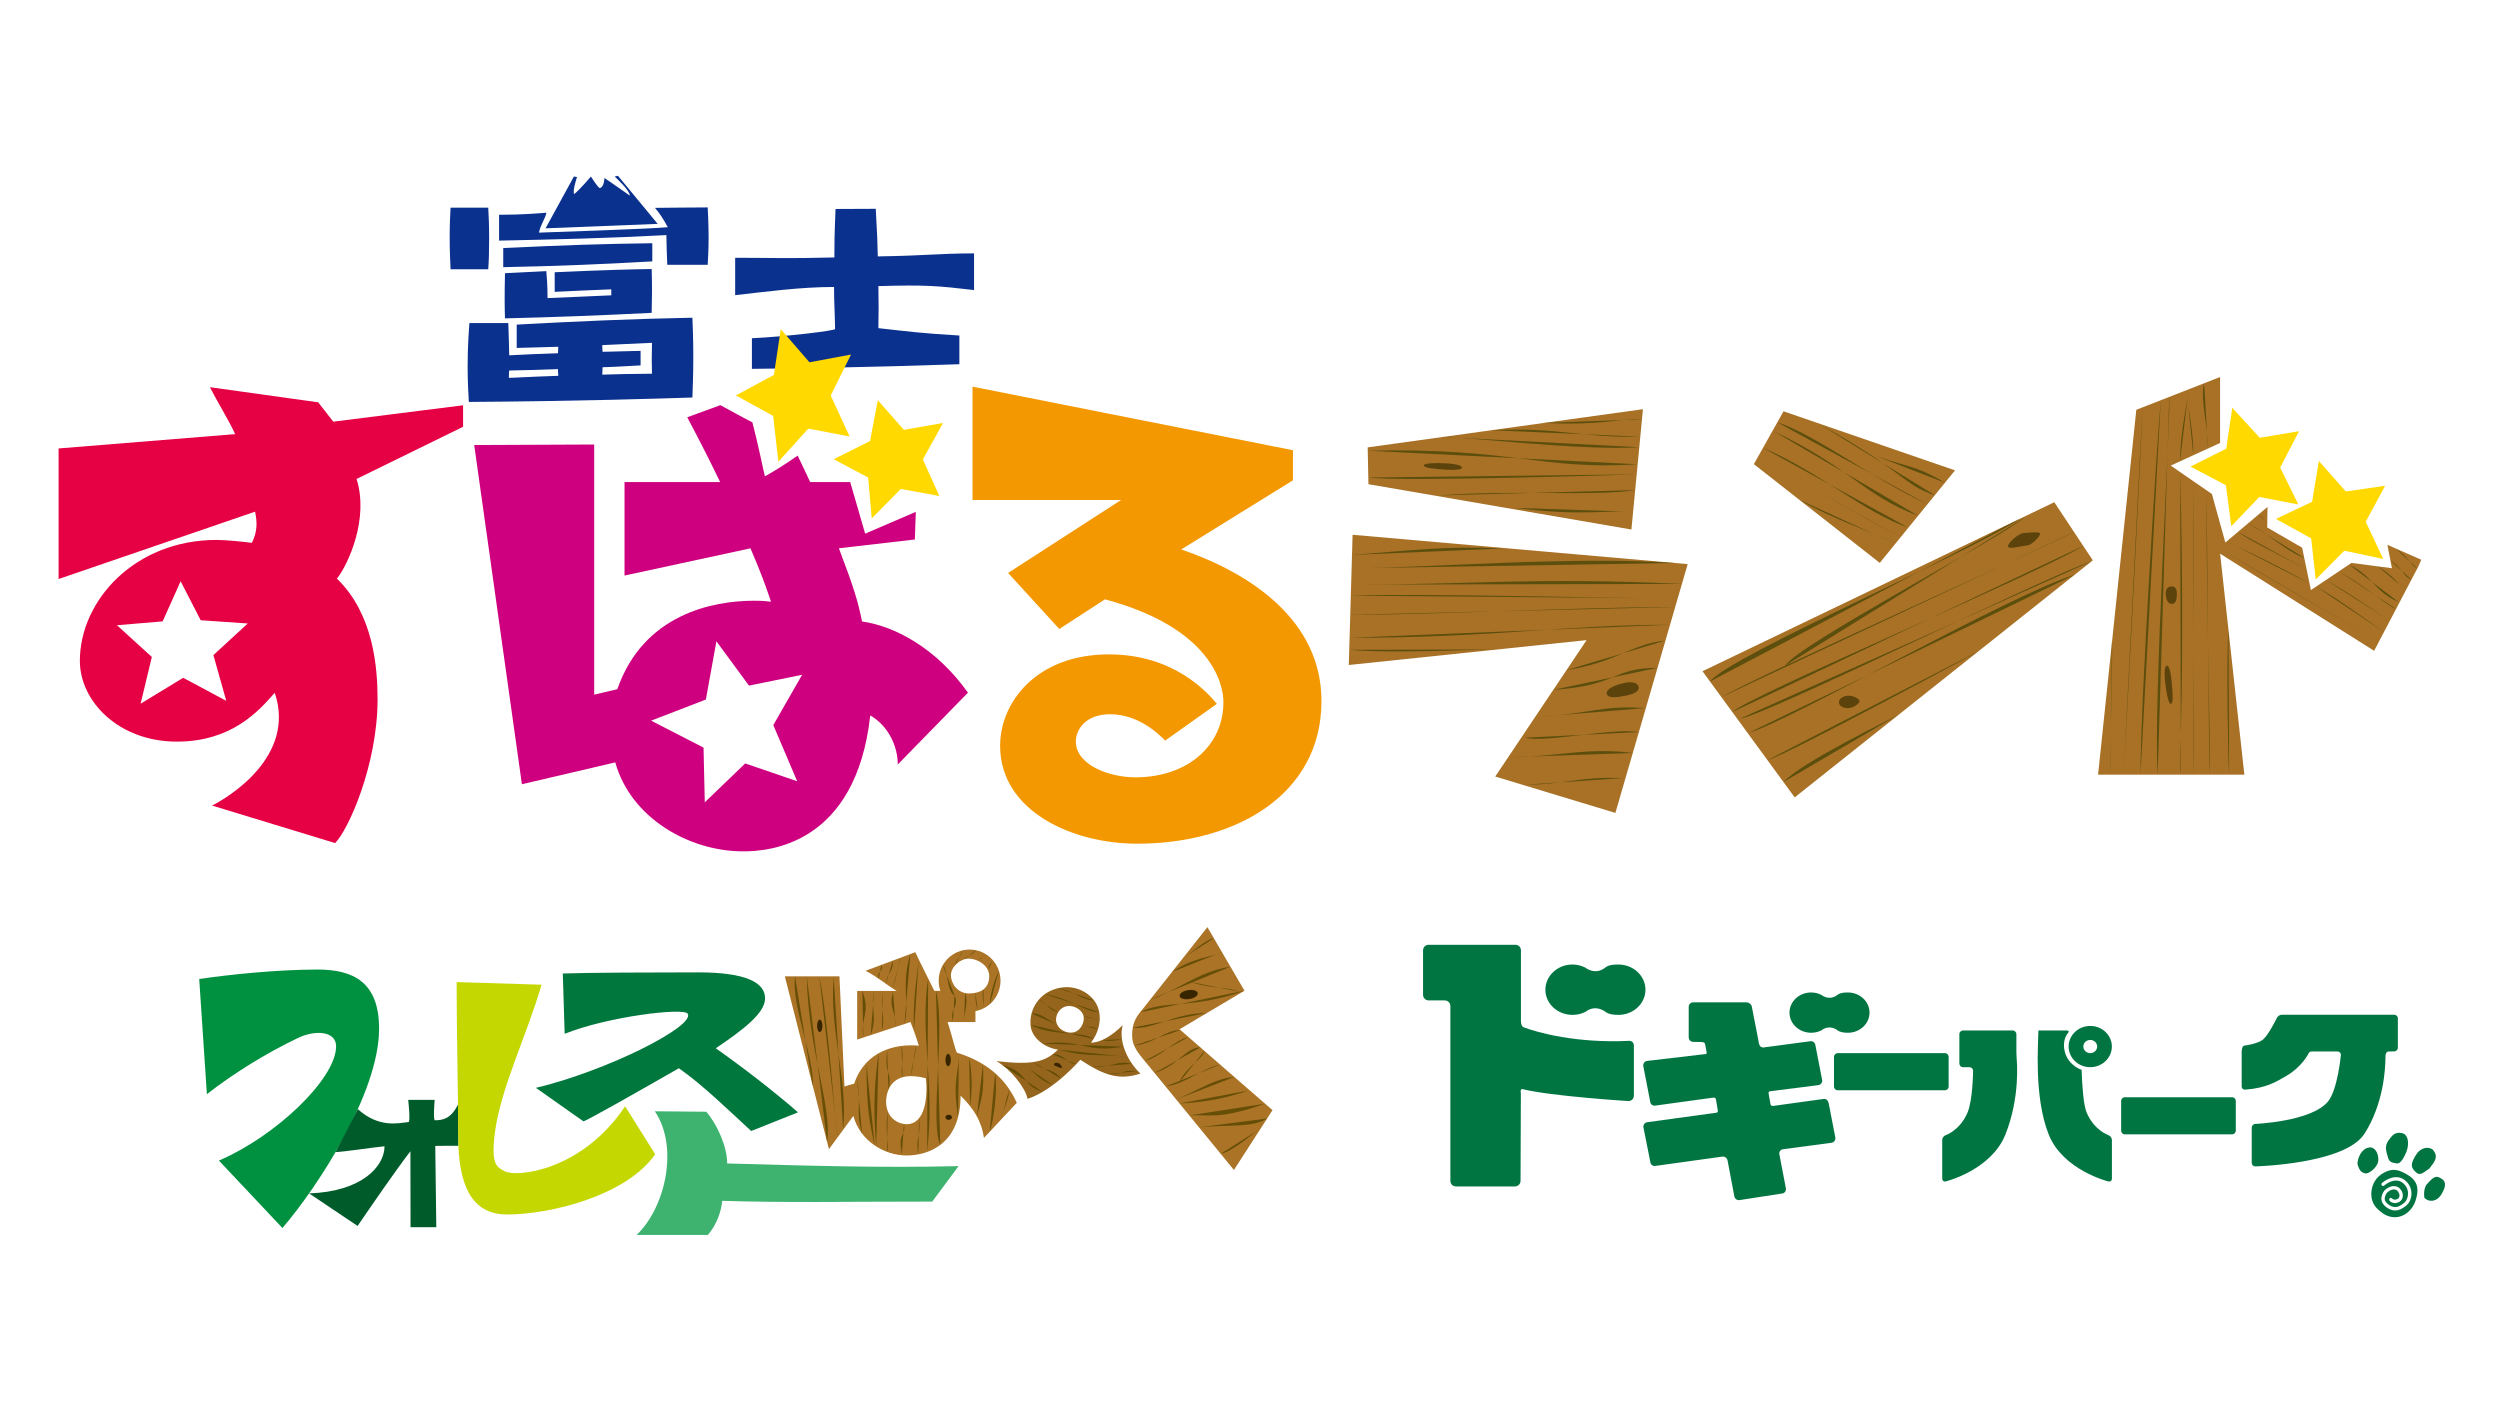 <svg width="256" height="144" viewBox="0 0 256 144" fill="none" xmlns="http://www.w3.org/2000/svg">
<path d="M188.183 107.841H199.159C199.37 107.841 199.54 108.011 199.54 108.222V111.264C199.54 111.475 199.37 111.645 199.159 111.645H188.183C187.971 111.645 187.801 111.475 187.801 111.264V108.222C187.801 108.015 187.971 107.845 188.178 107.845L188.183 107.841Z" fill="#007542"/>
<path d="M217.587 112.357H228.564C228.775 112.357 228.945 112.527 228.945 112.739V115.776C228.945 115.987 228.775 116.157 228.564 116.157H217.587C217.376 116.157 217.206 115.987 217.206 115.776V112.739C217.206 112.527 217.376 112.357 217.587 112.357Z" fill="#007542"/>
<path d="M242.113 116.111C244.066 113.051 244.272 109.504 244.272 108.199C244.272 107.689 244.548 107.676 244.548 107.676L245.164 107.662C245.37 107.662 245.54 107.492 245.54 107.285V104.276C245.54 104.069 245.37 103.908 245.164 103.908H233.641C233.434 103.913 233.209 104.074 233.135 104.267C233.135 104.267 232.327 105.921 231.766 106.417C231.21 106.913 229.8 107.074 229.8 107.074C229.597 107.124 229.547 107.52 229.547 107.726V111.255C229.547 111.462 229.712 111.599 229.919 111.581C232.083 111.402 232.997 110.828 234.164 110.148C235.717 109.242 236.388 107.892 236.388 107.892C236.503 107.653 236.632 107.671 236.866 107.671H239.361C239.568 107.671 239.724 107.837 239.705 108.043C239.705 108.043 239.375 111.632 238.368 112.817C236.645 114.857 230.948 115.087 230.948 115.087C230.741 115.096 230.576 115.27 230.576 115.477V119.07C230.576 119.277 230.741 119.442 230.953 119.438C230.953 119.438 240.128 119.213 242.117 116.097L242.113 116.111Z" fill="#007542"/>
<path d="M206.478 107.79V105.897C206.478 105.691 206.308 105.521 206.101 105.521H201.015C200.808 105.521 200.638 105.691 200.638 105.897V108.907C200.638 109.113 200.808 109.283 201.015 109.283H201.672C201.879 109.283 202.049 109.449 202.044 109.66C202.044 109.66 202.017 112.674 201.47 113.938C200.689 115.766 199.242 116.24 199.242 116.24C199.044 116.304 198.883 116.524 198.883 116.736V120.692C198.883 120.898 199.049 121.027 199.246 120.977C199.246 120.977 203.882 119.832 205.348 116.189C206.905 112.311 206.515 108.535 206.515 108.535C206.496 108.328 206.478 107.992 206.478 107.786V107.79Z" fill="#007542"/>
<path d="M215.906 116.24C215.906 116.24 214.459 115.766 213.678 113.938C213.356 113.198 213.218 111.314 213.158 109.555C213.158 109.555 211.867 109.146 211.472 107.818C211.077 106.49 211.757 105.792 211.757 105.792C211.899 105.645 211.849 105.521 211.642 105.521H208.734C208.734 106.678 208.238 112.311 209.795 116.194C211.261 119.837 215.897 120.981 215.897 120.981C216.099 121.027 216.26 120.903 216.26 120.696V116.74C216.26 116.529 216.099 116.308 215.906 116.244V116.24Z" fill="#007542"/>
<path d="M211.826 107.166C211.826 108.333 212.818 109.279 214.04 109.279C215.262 109.279 216.255 108.333 216.255 107.166C216.255 105.999 215.262 105.057 214.04 105.057C212.818 105.057 211.826 106.003 211.826 107.166ZM214.752 107.166C214.752 107.538 214.431 107.841 214.04 107.841C213.65 107.841 213.333 107.538 213.333 107.166C213.333 106.793 213.65 106.49 214.04 106.49C214.431 106.49 214.752 106.793 214.752 107.166Z" fill="#007542"/>
<path d="M166.836 106.582C161.378 106.848 157.427 105.723 156.016 105.194C155.74 105.089 155.745 104.547 155.745 104.547V97.315C155.745 97.002 155.492 96.745 155.18 96.745H146.289C145.977 96.745 145.72 97.002 145.72 97.315V101.873C145.72 102.185 145.977 102.442 146.289 102.442H147.948C148.261 102.442 148.518 102.7 148.518 103.012V120.922C148.518 121.234 148.77 121.491 149.088 121.491H155.129C155.446 121.491 155.704 121.234 155.704 120.922L155.736 111.971C155.736 111.971 155.635 111.461 155.91 111.526C158.823 112.256 166.744 112.748 166.744 112.748C167.057 112.757 167.309 112.514 167.309 112.197V107.023C167.259 106.573 166.832 106.573 166.832 106.573L166.836 106.582Z" fill="#007542"/>
<path d="M165.72 98.766C165.237 98.766 164.737 98.798 164.387 99.073C163.321 99.923 162.32 99.073 162.32 99.073C161.934 98.885 161.493 98.766 161.024 98.766C159.49 98.766 158.249 99.923 158.249 101.348C158.249 102.772 159.49 103.925 161.024 103.925C161.502 103.925 161.952 103.81 162.347 103.617C162.347 103.617 163.252 102.786 164.406 103.617C164.759 103.875 165.242 103.925 165.72 103.925C167.25 103.925 168.495 102.772 168.495 101.348C168.495 99.923 167.25 98.766 165.72 98.766Z" fill="#007542"/>
<path d="M185.467 105.755C185.848 105.755 186.211 105.663 186.524 105.507C186.524 105.507 187.245 104.84 188.168 105.507C188.453 105.713 188.839 105.755 189.221 105.755C190.447 105.755 191.44 104.831 191.44 103.692C191.44 102.552 190.447 101.629 189.221 101.629C188.835 101.629 188.435 101.656 188.155 101.872C187.3 102.552 186.501 101.872 186.501 101.872C186.193 101.721 185.839 101.629 185.462 101.629C184.236 101.629 183.243 102.552 183.243 103.692C183.243 104.831 184.24 105.755 185.462 105.755H185.467Z" fill="#007542"/>
<path d="M187.231 112.928C187.203 112.68 186.978 112.5 186.73 112.533L181.653 113.236C181.405 113.268 181.327 113.236 181.281 112.983L181.111 112.018C181.065 111.77 181.157 111.752 181.41 111.724L186.188 111.118C186.436 111.09 186.62 110.86 186.592 110.612L185.894 107.019C185.866 106.771 185.641 106.587 185.393 106.619L180.564 107.263C180.109 107.263 180.105 106.753 180.054 106.505L179.388 103.086C179.342 102.843 179.094 102.641 178.846 102.641H173.378C173.13 102.641 172.924 102.843 172.924 103.095V106.234C172.924 106.482 173.13 106.688 173.378 106.688L174.32 106.707C174.32 106.707 174.564 106.753 174.591 106.872C174.619 106.996 174.715 107.52 174.715 107.52C174.757 107.736 174.83 107.938 174.624 107.938L168.674 108.636C168.426 108.664 168.242 108.894 168.269 109.142L168.982 112.822C169.009 113.075 169.234 113.249 169.482 113.217L175.258 112.422C175.506 112.39 175.676 112.353 175.717 112.602L175.901 113.704C175.942 113.952 175.791 113.943 175.542 113.971L168.687 114.913C168.439 114.945 168.256 115.17 168.283 115.418L168.995 119.002C169.023 119.25 169.248 119.429 169.496 119.392L176.365 118.437C176.613 118.404 176.852 118.579 176.902 118.827L177.596 122.512C177.642 122.755 177.881 122.93 178.129 122.889L182.508 122.213C182.756 122.177 182.921 121.942 182.875 121.694L182.205 118.189C182.159 117.94 182.329 117.715 182.572 117.683L187.543 117.022C187.787 116.989 187.971 116.76 187.943 116.507L187.245 112.914L187.231 112.928Z" fill="#007542"/>
<path d="M244.64 116.703C244.121 117.36 244.355 117.884 244.507 118.458C244.64 118.959 244.842 119.051 245.407 119.133C245.802 119.211 246.133 118.614 246.427 117.93C246.749 117.02 246.565 116.175 246.009 116.041C245.223 115.853 244.952 116.303 244.635 116.703H244.64Z" fill="#007542"/>
<path d="M249.138 117.737C248.683 117.383 247.98 117.502 247.525 118.072C246.804 119.138 246.868 119.473 247.245 119.896C247.737 120.415 247.884 120.287 248.775 119.653C249.34 118.89 249.721 118.486 249.138 117.741V117.737Z" fill="#007542"/>
<path d="M243.537 118.89C243.592 118.095 243.184 117.411 242.6 117.502C241.768 117.636 241.433 118.596 241.401 119.175C241.608 119.91 241.801 120.034 242.168 120.153C242.513 120.264 243.427 119.593 243.537 118.89Z" fill="#007542"/>
<path d="M249.974 120.673C249.515 120.42 249.317 120.319 248.43 121.362C248.159 121.923 248.223 122.4 248.256 122.653C248.706 123.136 249.524 123.085 249.997 122.304C250.42 121.615 250.571 121.004 249.969 120.673H249.974Z" fill="#007542"/>
<path d="M246.101 120.062C245.302 119.663 244.764 119.745 244.112 120.085C243.349 120.503 242.862 121.188 242.816 122.24C242.834 123.375 243.418 123.811 244.075 124.303C245.66 125.249 247.093 124.069 247.401 122.773C247.865 121.234 247.158 120.572 246.101 120.062ZM246.432 123.421C245.917 123.853 245.283 124.22 244.475 123.697C243.827 123.274 243.684 122.732 244.052 122.079C244.222 121.776 244.603 121.528 244.985 121.468C245.269 121.422 245.531 121.496 245.71 121.67C245.94 121.891 246.06 122.162 246.05 122.442C246.046 122.667 245.954 122.869 245.798 122.994C245.499 123.246 244.971 123.288 244.69 122.957C244.631 122.883 244.64 122.773 244.713 122.709C244.787 122.649 244.897 122.658 244.962 122.732C245.099 122.897 245.412 122.865 245.577 122.727C245.651 122.663 245.701 122.552 245.706 122.428C245.71 122.249 245.628 122.07 245.472 121.918C245.338 121.794 245.159 121.79 245.035 121.808C244.764 121.85 244.47 122.038 244.355 122.245C244.148 122.608 244.043 122.998 244.663 123.402C245.246 123.779 245.688 123.586 246.207 123.154C246.432 122.966 246.579 122.603 246.583 122.235C246.583 121.946 246.505 121.528 246.106 121.179C245.334 120.503 244.406 121.179 244.139 121.404C244.066 121.468 243.955 121.454 243.896 121.381C243.836 121.307 243.845 121.197 243.919 121.137C244.58 120.586 245.563 120.237 246.335 120.917C246.726 121.261 246.937 121.73 246.933 122.24C246.928 122.709 246.73 123.173 246.432 123.421Z" fill="#007542"/>
<path d="M87.774 106.453V101.472H91.826C90.939 100.967 89.901 100.057 88.637 99.409L93.728 97.503C94.013 98.151 95.41 100.912 95.676 101.468H96.296C96.228 101.266 96.122 100.953 96.122 100.425C96.122 98.684 97.514 97.236 99.287 97.236C101.061 97.236 102.453 98.684 102.453 100.425C102.453 101.693 101.658 103.163 99.885 103.545V104.661H97.031C97.413 105.745 97.863 107.753 98.006 107.799C100.771 108.668 102.89 110.207 104.121 112.927L100.753 116.524C100.514 114.751 99.646 113.46 98.364 112.192C98.364 117.154 95.088 118.321 92.828 118.321C90.567 118.321 88.049 116.827 87.388 114.264L84.884 117.673L80.367 99.979H85.959L86.473 111.254L87.47 110.965C88.665 107.422 91.918 107.041 93.315 107.041C93.714 107.041 93.912 107.064 94.091 107.082C93.939 106.572 93.714 105.879 93.232 104.656L87.783 106.448L87.774 106.453ZM93.305 110.193C90.958 110.193 90.737 112.219 90.737 112.798C90.737 114.516 92.023 115.118 92.837 115.118C94.831 115.118 94.872 112.086 94.872 111.53C94.872 110.974 94.826 110.639 94.808 110.418C94.541 110.354 94.008 110.197 93.301 110.197L93.305 110.193ZM97.376 99.864C97.376 100.71 98.065 101.725 99.196 101.725C100.689 101.725 101.295 100.999 101.295 99.956C101.295 98.835 100.069 98.164 99.196 98.164C98.323 98.164 97.376 99.005 97.376 99.864Z" fill="#AA7326"/>
<path d="M120.781 105.392L130.305 113.681L126.354 119.805L117.004 108.383C116.273 107.483 115.929 106.89 115.929 106.017C115.929 105.011 116.163 104.317 116.921 103.444L123.638 94.939L127.433 101.45L120.785 105.397L120.781 105.392Z" fill="#AA7326"/>
<path d="M127.838 111.667C124.838 112.696 122.88 112.871 120.781 112.999L127.838 111.667Z" fill="#664E06"/>
<path d="M129.542 113.019C124.658 114.723 123.96 114.071 121.782 114.222L129.542 113.019Z" fill="#664E06"/>
<path d="M129.754 114.534C128.237 115.513 125.981 115.131 122.774 115.435L129.754 114.534Z" fill="#664E06"/>
<path d="M123.331 107.61C123.179 108.456 121.516 109.15 120.716 110.891L123.331 107.61Z" fill="#664E06"/>
<path d="M129.092 115.56C128.504 115.831 126.445 117.82 124.998 118.155L129.092 115.56Z" fill="#664E06"/>
<path d="M120.44 112.586C122.889 111.547 124.497 110.408 126.39 110.279L120.44 112.586Z" fill="#664E06"/>
<path d="M124.943 109.017C122.972 109.448 121.516 110.946 119.361 111.259L124.943 109.017Z" fill="#664E06"/>
<path d="M122.917 107.257C121.387 107.257 120.606 109.168 118.217 109.871L122.917 107.257Z" fill="#664E06"/>
<path d="M123.579 103.732C120.192 103.732 118.061 105.488 115.984 105.235L123.579 103.732Z" fill="#664E06"/>
<path d="M120.873 105.483C119.26 105.483 118.378 106.788 116.14 107.073L120.873 105.483Z" fill="#664E06"/>
<path d="M121.699 106.196C120.137 106.555 118.998 108.177 117.215 108.645L121.699 106.196Z" fill="#664E06"/>
<path d="M124.304 96.078C123.436 96.207 122.168 97.47 121.162 98.077L124.304 96.078Z" fill="#664E06"/>
<path d="M116.733 103.663C119.306 102.317 121.929 103.425 127.429 101.444L116.733 103.663Z" fill="#664E06"/>
<path d="M126 98.99C122.669 99.463 119.986 101.784 117.776 102.358L126 98.99Z" fill="#664E06"/>
<path d="M125.127 97.494C124.093 98.036 122.32 97.977 120.013 99.525L125.127 97.494Z" fill="#664E06"/>
<path d="M121.708 100.512C124.52 101.371 125.035 100.907 127.047 101.578L121.708 100.512Z" fill="#664E06"/>
<path d="M96.283 117.236C95.189 114.898 96.857 105.139 95.842 101.473L96.283 117.236Z" fill="#664E06"/>
<path d="M97.744 101.923C96.968 101.606 97.078 99.295 96.54 98.831L97.744 101.923Z" fill="#664E06"/>
<path d="M97.578 104.564C97.206 103.283 98.272 103.099 97.744 101.918L97.578 104.564Z" fill="#664E06"/>
<path d="M98.102 114.352C97.51 110.474 98.194 110.051 98.194 107.864L98.102 114.352Z" fill="#664E06"/>
<path d="M91.408 101.087C91.826 100.149 92.005 98.67 92.29 98.045L91.408 101.087Z" fill="#664E06"/>
<path d="M91.716 105.153C91.748 103.384 90.972 103.338 91.445 101.602L91.716 105.153Z" fill="#664E06"/>
<path d="M90.981 111.599C91.395 109.513 90.535 110.367 90.848 107.597L90.981 111.599Z" fill="#664E06"/>
<path d="M90.825 117.962C91.086 117.177 90.59 116.101 90.903 113.749L90.825 117.962Z" fill="#664E06"/>
<path d="M97.822 98.83C97.904 98.177 98.391 98.049 98.575 97.318L97.822 98.83Z" fill="#664E06"/>
<path d="M98.755 98.233C98.939 97.875 99.628 97.811 99.908 97.296L98.755 98.233Z" fill="#664E06"/>
<path d="M100.138 98.352C100.497 98.003 100.685 98.049 101.011 97.755L100.138 98.352Z" fill="#664E06"/>
<path d="M101.222 99.286C101.222 98.854 101.521 98.564 101.64 98.298L101.222 99.286Z" fill="#664E06"/>
<path d="M100.73 103.09C100.694 102.447 100.519 101.895 100.698 101.316L100.73 103.09Z" fill="#664E06"/>
<path d="M101.36 102.823C101.36 102.033 101.755 100.485 102.283 99.419L101.36 102.823Z" fill="#664E06"/>
<path d="M98.718 104.574C98.718 103.696 99.196 102.602 98.828 101.684L98.718 104.574Z" fill="#664E06"/>
<path d="M100.128 103.49C100.041 103.012 99.88 102.98 99.88 101.661L100.128 103.49Z" fill="#664E06"/>
<path d="M99.339 113.285C99.587 111.406 99.536 109.839 99.242 108.277L99.339 113.285Z" fill="#664E06"/>
<path d="M100.027 114.332C100.514 112.435 100.781 111.998 100.657 108.998L100.027 114.332Z" fill="#664E06"/>
<path d="M101.351 115.871C101.778 114.631 102.168 111.557 101.902 109.898L101.351 115.871Z" fill="#664E06"/>
<path d="M102.527 114.521C102.697 113.556 103.318 112.688 103.318 111.654L102.527 114.521Z" fill="#664E06"/>
<path d="M95.042 100.199C94.169 105.873 95.764 111.065 94.937 117.897L95.042 100.199Z" fill="#664E06"/>
<path d="M93.595 105.493C93.43 102.506 93.944 99.736 94.077 98.247L93.595 105.493Z" fill="#664E06"/>
<path d="M93.306 110.188C93.306 108.893 93.779 108.364 93.779 107.055L93.306 110.188Z" fill="#664E06"/>
<path d="M94.036 118.187C93.701 116.575 94.326 116.446 94.11 114.498L94.036 118.187Z" fill="#664E06"/>
<path d="M92.621 104.854C93.168 102.671 92.249 100.921 93.218 97.695L92.621 104.854Z" fill="#664E06"/>
<path d="M92.419 110.307C92.148 109.613 92.617 108.451 92.318 107.109L92.419 110.307Z" fill="#664E06"/>
<path d="M92.355 118.174C91.886 115.831 92.796 116.488 92.561 115.091L92.355 118.174Z" fill="#664E06"/>
<path d="M88.408 106.241C88.096 104.013 89.184 103.82 88.302 101.468L88.408 106.241Z" fill="#664E06"/>
<path d="M88.279 116.111C87.567 113.501 88.261 113.657 87.746 110.267L88.279 116.111Z" fill="#664E06"/>
<path d="M89.966 100.213C89.745 99.478 90.503 99.515 90.273 98.798L89.966 100.213Z" fill="#664E06"/>
<path d="M89.157 105.998C89.86 104.073 89.134 103.365 89.497 101.578L89.157 105.998Z" fill="#664E06"/>
<path d="M89.566 117.319C88.982 114.659 88.734 113.336 88.734 108.976L89.566 117.319Z" fill="#664E06"/>
<path d="M90.701 100.727C90.843 99.514 91.454 99.615 91.454 98.356L90.701 100.727Z" fill="#664E06"/>
<path d="M90.301 105.621C90.677 103.908 90.145 103.77 90.406 101.578L90.301 105.621Z" fill="#664E06"/>
<path d="M89.717 117.415C89.561 115.224 89.318 112.09 89.979 107.845L89.717 117.415Z" fill="#664E06"/>
<path d="M83.23 111.241C83.391 108.259 81.024 102.952 81.41 99.98L83.23 111.241Z" fill="#664E06"/>
<path d="M85.371 100.094C84.898 105.589 86.855 110.468 86.34 115.678L85.371 100.094Z" fill="#664E06"/>
<path d="M85.78 116.437C85.477 114.751 84.811 104.413 83.901 99.98L85.78 116.437Z" fill="#664E06"/>
<path d="M84.7 116.956C85.224 113.285 82.752 107.546 82.614 99.983L84.7 116.956Z" fill="#664E06"/>
<path d="M28.918 125.746L22.416 118.84C28.173 116.391 34.417 110.487 34.417 107.133C34.417 105.599 32.318 105.424 30.512 106.288C27.222 107.855 23.827 109.977 21.185 112.045L20.399 100.251C23.358 99.81 28.339 99.281 32.524 99.281C36.191 99.281 38.819 100.577 38.819 105.337C38.819 111.953 32.465 121.634 28.922 125.746H28.918Z" fill="#009140"/>
<path d="M44.571 117.342C44.585 117.98 44.677 125.662 44.677 125.662H42.04L42.026 117.888C40.257 120.209 38.102 123.374 36.618 125.538L31.651 122.203C37.064 122.023 39.375 119.428 39.375 117.378C37.574 117.567 35.635 117.898 34.362 117.976L36.641 113.579C38.75 115.462 40.638 115.049 41.833 114.897C42.053 114.87 41.801 112.623 41.801 112.623H44.511C44.511 112.623 44.328 114.723 44.544 114.718C45.26 114.7 46.138 114.645 46.905 113.096L46.942 117.328C46.781 117.328 44.75 117.328 44.571 117.342Z" fill="#005B2B"/>
<path d="M51.913 124.362C48.27 124.362 46.919 121.344 46.919 116.308C46.919 111.884 46.758 105.75 46.758 100.567L55.456 100.834C53.921 106.108 51.256 111.429 50.668 116.042C50.25 119.331 50.916 119.515 51.665 119.929C52.86 120.595 59.577 119.92 64.011 113.285L67.094 118.197C64.144 122.424 56.421 124.362 51.918 124.362H51.913Z" fill="#C4D700"/>
<path d="M76.921 115.817C74.743 113.818 71.936 111.066 69.515 109.389C65.007 111.971 59.963 114.824 59.742 114.824L54.877 111.397C62.209 109.642 71.224 105.065 70.42 103.802C70.011 103.163 62.297 104.078 57.822 105.86L57.629 99.685C60.284 99.598 66.643 99.57 71.477 99.57C76.31 99.57 78.345 100.577 78.345 102.235C78.345 103.733 76.131 105.433 73.291 107.344C76.011 109.237 79.448 111.92 81.718 113.905L76.912 115.817H76.921Z" fill="#00773D"/>
<path d="M95.46 123.044C86.685 123.044 80.56 123.172 73.963 122.966C73.705 125.212 72.478 126.457 72.478 126.457H65.187C68.132 123.673 69.538 117.466 67.057 113.795C68.867 113.795 70.847 113.841 72.322 113.841C73.407 115.081 74.463 117.383 74.463 119.138C83.087 119.377 90.305 119.602 98.162 119.409L95.46 123.044Z" fill="#3EB370"/>
<path d="M111.716 106.766C112.501 105.783 112.864 104.35 112.428 103.155C111.968 101.892 110.402 100.849 108.66 101.129C106.395 101.492 105.334 103.426 105.54 105.085C105.683 106.229 106.85 107.253 108.334 107.483C107.121 108.673 105.894 109.11 102.03 108.659C103.51 109.482 105.008 111.398 105.223 112.523C107.957 111.637 110.627 108.512 110.622 108.522C113.296 110.286 114.72 110.58 116.779 109.937C115.497 108.724 114.509 106.661 114.964 104.975C113.857 106.082 112.676 106.766 111.725 106.766H111.716ZM109.74 105.742C109.06 105.774 108.293 105.365 108.155 104.598C108.031 103.909 108.577 103.013 109.483 103.013C110.126 103.013 110.879 103.477 110.967 104.125C111.059 104.754 110.594 105.7 109.74 105.737V105.742Z" fill="#96651D"/>
<path d="M108.311 101.183C109.956 101.454 110.769 102.437 112.033 102.437L108.311 101.183Z" fill="#634C04"/>
<path d="M107.778 107.96C108.863 107.864 109.363 108.957 110.213 108.957L107.778 107.96Z" fill="#634C04"/>
<path d="M108.325 107.482C111.615 108.305 112.051 107.882 115.415 108.218L108.325 107.482Z" fill="#634C04"/>
<path d="M105.886 108.791C106.855 109.742 107.848 109.324 108.629 110.454L105.886 108.791Z" fill="#634C04"/>
<path d="M106.974 101.789C109.639 102.249 111.077 103.641 112.556 103.641L106.974 101.789Z" fill="#634C04"/>
<path d="M111.012 104.041C111.683 104.39 111.894 104.174 112.607 104.468L111.012 104.041Z" fill="#634C04"/>
<path d="M106.368 102.377C107.282 102.74 107.296 103.351 108.339 103.659L106.368 102.377Z" fill="#634C04"/>
<path d="M106.745 106.866C110.995 106.347 110.861 107.89 115.056 107.178L106.745 106.866Z" fill="#634C04"/>
<path d="M110.884 105.065C111.642 105.231 111.752 105.024 112.437 105.382L110.884 105.065Z" fill="#634C04"/>
<path d="M105.637 103.792C106.533 103.618 107.553 104.651 108.269 104.941L105.637 103.792Z" fill="#634C04"/>
<path d="M111.775 109.242C114.082 109.316 114.431 108.516 115.883 108.948L111.775 109.242Z" fill="#634C04"/>
<path d="M113.375 109.978C115.332 110.06 114.542 109.523 116.485 109.688L113.375 109.978Z" fill="#634C04"/>
<path d="M102.646 109.072C105.187 109.647 104.672 111.195 106.717 111.778L102.646 109.072Z" fill="#634C04"/>
<path d="M104.517 108.842C106.157 109.853 106.111 110.459 107.806 111.107L104.517 108.842Z" fill="#634C04"/>
<path d="M112.837 106.503C113.43 106.655 114.151 106.6 114.886 106.411L112.837 106.503Z" fill="#634C04"/>
<path d="M105.522 104.936C107.567 106.144 110.926 105.537 111.978 106.387L105.522 104.936Z" fill="#634C04"/>
<path d="M97.367 108.544C97.367 108.195 97.243 107.91 97.091 107.91C96.939 107.91 96.815 108.195 96.815 108.544C96.815 108.893 96.939 109.178 97.091 109.178C97.243 109.178 97.367 108.893 97.367 108.544Z" fill="#372500"/>
<path d="M97.482 114.412C97.482 114.265 97.33 114.146 97.146 114.146C96.963 114.146 96.815 114.265 96.815 114.412C96.815 114.559 96.963 114.674 97.146 114.674C97.33 114.674 97.482 114.554 97.482 114.412Z" fill="#372500"/>
<path d="M84.222 105.048C84.222 104.694 84.098 104.414 83.947 104.414C83.795 104.414 83.671 104.699 83.671 105.048C83.671 105.397 83.795 105.682 83.947 105.682C84.098 105.682 84.222 105.397 84.222 105.048Z" fill="#372500"/>
<path d="M122.642 101.68C122.706 101.928 122.343 102.203 121.833 102.295C121.323 102.387 120.859 102.263 120.799 102.015C120.735 101.767 121.098 101.491 121.608 101.399C122.118 101.308 122.582 101.432 122.642 101.68Z" fill="#372500"/>
<path d="M108.228 109.201C108.031 109.113 107.87 109.113 107.943 108.953C108.026 108.773 108.279 108.815 108.453 108.893C108.453 108.893 108.706 109.118 108.747 109.288C108.793 109.467 108.426 109.293 108.228 109.205V109.201Z" fill="#372500"/>
<path d="M89.676 21.382C89.828 23.964 89.855 24.782 89.887 26.257C95.295 26.165 95.777 25.963 99.743 25.944V29.703C96.035 29.266 94.753 29.156 89.947 29.298C89.979 31.301 89.979 31.605 89.947 33.603C93.136 33.957 94.408 34.132 98.24 34.357V37.297C88.895 37.619 80.763 37.734 76.995 37.77V34.637C80.422 34.472 85.518 33.865 85.513 33.691C85.472 31.467 85.408 31.205 85.408 29.386C81.957 29.386 78.396 29.877 75.281 30.226V26.395C79.113 26.395 80.34 26.491 85.44 26.362C85.44 24.998 85.44 24.272 85.559 21.4L89.676 21.382Z" fill="#0B318F"/>
<path d="M49.997 21.267C50.029 21.883 50.089 22.921 50.089 24.336C50.089 25.751 50.057 26.744 49.997 27.57H46.138C46.106 26.84 46.046 25.728 46.046 24.267C46.046 22.898 46.106 21.951 46.138 21.267H49.997ZM52.91 33.24C58.888 32.909 64.893 32.648 70.902 32.533C70.934 33.36 70.994 34.609 70.994 36.571C70.994 38.418 70.934 39.737 70.902 40.706C67.865 40.803 59.131 41.088 48.008 41.157C47.976 40.499 47.884 39.126 47.884 37.545C47.884 35.446 48.008 33.906 48.068 33.079H52.051C52.111 34.66 52.143 36.172 52.143 36.383C54.408 36.263 54.688 36.263 57.137 36.172C57.137 36.006 57.137 35.96 57.169 35.51C56.494 35.533 53.521 35.606 52.91 35.629V33.245V33.24ZM68.329 27.12C68.297 26.647 68.237 24.524 68.237 24.074C62.536 24.382 56.838 24.524 51.105 24.639V21.993C53.498 21.993 55.074 21.85 55.956 21.781C55.828 22.416 55.364 22.971 55.189 23.821C56.42 23.78 66.767 23.431 68.38 23.265C67.93 22.425 67.539 21.827 67.066 21.285C68.159 21.285 70.254 21.239 72.469 21.239C72.469 21.239 72.561 22.847 72.561 24.308C72.561 25.609 72.501 26.482 72.469 27.116H68.329V27.12ZM66.795 26.767C61.433 27.074 57.142 27.24 51.532 27.359V25.402C57.904 25.094 61.709 24.975 66.795 24.906V26.771V26.767ZM55.943 27.759C56.002 28.494 56.067 29.224 56.067 30.525C57.077 30.479 61.676 30.291 62.595 30.24V29.629C61.033 29.675 58.364 29.817 56.802 29.886V27.878C62.072 27.639 64.952 27.57 66.731 27.547C66.79 29.367 66.763 30.525 66.731 32.036C60.937 32.321 57.381 32.459 51.711 32.602C51.679 31.706 51.651 30.359 51.711 27.975L55.943 27.764V27.759ZM52.111 38.694C55.083 38.551 55.419 38.551 57.169 38.483C57.137 38.032 57.137 38.009 57.137 37.798C54.656 37.89 54.408 37.89 52.143 37.94C52.111 38.06 52.111 38.556 52.111 38.694ZM65.596 37.417C63.023 37.559 62.591 37.587 61.704 37.605C61.704 37.913 61.672 38.028 61.672 38.363C63.418 38.312 64.066 38.29 66.763 38.267C66.731 37.274 66.731 36.636 66.763 35.105C64.066 35.225 63.758 35.248 61.672 35.34C61.672 35.551 61.672 35.574 61.704 36.025C62.531 36.002 63.358 35.978 65.596 35.928V37.417Z" fill="#0B318F"/>
<path d="M67.347 22.925L55.865 23.38L58.769 18.073L59.086 18.133C59.086 18.133 58.599 19.562 58.796 19.875C59.347 19.447 60.51 18.078 60.51 18.078C60.51 18.078 61.263 19.287 61.429 19.254C61.874 19.162 61.897 18.225 61.897 18.225C61.897 18.225 63.947 19.627 64.493 20.031C64.493 19.47 62.94 18.078 62.94 18.078L63.28 18L67.351 22.93L67.347 22.925Z" fill="#0B318F"/>
<path d="M89.886 40.981L92.556 44.014L96.572 43.311L94.499 47.046L96.19 50.791L92.243 50.069L89.266 53.088L88.899 48.902L85.37 47.023L89.092 45.163L89.886 40.981Z" fill="#FFD900"/>
<path d="M79.949 33.704L82.889 37.099L87.144 36.305L85.067 40.499L86.997 44.694L82.77 43.89L79.705 47.281L79.172 42.59L75.35 40.49L79.246 38.395L79.949 33.704Z" fill="#FFD900"/>
<path d="M47.42 43.711V41.501L34.128 43.178L32.584 41.198L21.493 39.649C22.164 40.986 23.459 43.081 24.079 44.455L6 45.921V59.291L26.119 52.395C26.367 53.525 26.335 54.49 25.793 55.588C25.09 55.491 23.206 55.289 22.173 55.289C13.792 55.289 8.178 61.51 8.178 67.667C8.178 71.853 12.193 75.942 18.102 75.942C23.689 75.942 26.455 72.863 28.132 70.938C30.346 77.481 23.326 81.685 21.713 82.489L34.312 86.33C35.635 85.048 38.663 78.349 38.663 71.614C38.663 68.342 38.249 62.884 34.505 59.254C35.648 57.789 37.803 53.139 36.512 49.045L47.401 43.711H47.42ZM23.17 71.765L18.759 69.408L14.399 72.059L15.547 67.272L11.977 64.023L16.655 63.628L18.497 59.521L20.551 63.513L25.37 63.844L21.851 67.083L23.17 71.765Z" fill="#E60044"/>
<path d="M93.783 52.413L88.591 54.646L87.061 49.362H82.958C82.384 48.126 82.039 47.382 81.677 46.656C80.725 47.327 79.43 48.168 78.327 48.779C78.088 47.814 77.661 45.604 77.045 43.252C76.094 42.769 73.765 41.487 73.765 41.487L70.374 42.728C72.005 45.815 72.533 46.881 73.742 49.362H63.951V58.937L76.848 56.148C77.849 58.478 78.322 59.746 78.952 61.616C78.529 61.565 78.111 61.515 77.215 61.515C73.002 61.515 65.899 62.879 63.211 70.575L60.845 71.131V45.517L48.559 45.572L53.443 80.306L63.004 78.069C64.585 83.739 70.53 87.18 76.112 87.18C78.745 87.18 87.64 86.523 89.115 73.258C91.031 74.379 91.931 76.479 91.931 78.285L99.117 70.929C95.952 66.472 91.752 64.138 88.274 63.638C87.852 61.611 87.539 60.449 85.903 56.144L93.682 55.243L93.778 52.408L93.783 52.413ZM81.63 79.999L76.31 78.175L72.17 82.158L72.042 76.553L66.675 73.796L72.281 71.632L73.36 65.668L76.696 70.208L82.136 69.1L79.186 74.251L81.63 79.994V79.999Z" fill="#CE0080"/>
<path d="M132.4 49.182L120.96 56.263C128.054 58.689 135.318 63.517 135.318 71.788C135.318 81.399 126.51 86.394 116.439 86.394C109.809 86.394 102.412 83.067 102.412 76.364C102.412 71.93 106.11 67.009 113.562 67.009C120.243 67.009 123.684 70.961 124.608 72.073L119.315 75.835C118.644 75.16 116.59 73.138 113.664 73.138C111.196 73.138 110.167 74.678 110.167 75.932C110.167 78.298 113.507 79.598 116.282 79.598C121.483 79.598 125.279 76.46 125.279 71.884C125.279 70.101 124.098 64.312 113.149 61.372L108.472 64.409L103.229 58.67L114.794 51.2H99.586V39.594L132.4 46.104V49.182Z" fill="#F39800"/>
<path d="M228.586 41.754L231.398 44.828L235.419 44.157L233.493 47.883L235.354 51.66L231.348 50.892L228.481 53.893L227.934 49.693L224.3 47.777L227.966 45.944L228.586 41.754Z" fill="#FFD900"/>
<path d="M237.454 47.208L240.215 50.328L244.24 49.74L242.251 53.429L244.043 57.238L240.055 56.392L237.132 59.338L236.659 55.129L233.057 53.139L236.756 51.38L237.454 47.208Z" fill="#FFD900"/>
<path d="M232.193 51.917L232.161 54.012L235.74 56.084L236.636 60.421L240.794 57.642L244.934 58.188L244.47 55.79L247.939 57.32L247.635 58.014L243.11 66.642L227.341 56.7L229.822 79.328H214.844L218.759 41.961L227.337 38.606V45.36L222.283 47.676L226.501 50.589L227.874 55.556L232.189 51.912L232.193 51.917Z" fill="#A87126"/>
<path d="M222.384 60.049C222.618 60.049 222.912 60.173 222.912 60.766C222.912 61.358 222.834 61.836 222.384 61.836C221.984 61.836 221.772 61.358 221.772 60.766C221.772 60.173 222.145 60.049 222.384 60.049Z" fill="#5C430C"/>
<path d="M214.302 57.38L183.776 81.653L174.334 68.733L210.36 51.426L214.307 57.385L214.302 57.38ZM200.192 48.168L192.487 57.638L179.595 47.529L182.632 42.117L200.188 48.164L200.192 48.168Z" fill="#A87126"/>
<path d="M214.197 57.463C209.547 58.998 180.813 73.25 178.176 73.59L214.197 57.463Z" fill="#5C4E0C"/>
<path d="M212.446 58.853C205.458 61.054 182.844 74.071 179.168 74.994L212.446 58.853Z" fill="#5C4E0C"/>
<path d="M202.623 66.67C202.003 67.065 182.867 77.338 181.034 77.821L202.623 66.67Z" fill="#5C4E0C"/>
<path d="M207.411 52.927C203.965 55.647 184.3 65.902 182.779 68.176L207.411 52.927Z" fill="#5C4E0C"/>
<path d="M194.518 73.111C193.755 73.598 184.621 77.945 182.623 80.077L194.518 73.111Z" fill="#5C4E0C"/>
<path d="M177.427 72.891C179.049 71.269 208.922 58.643 213.324 55.9L177.427 72.891Z" fill="#5C4E0C"/>
<path d="M212.377 54.477C211.89 54.876 179.894 69.262 176.26 71.375L212.377 54.477Z" fill="#5C4E0C"/>
<path d="M206.845 53.111C201.998 56.488 177.188 67.102 175.097 69.785L206.845 53.111Z" fill="#5C4E0C"/>
<path d="M181.617 44.148C189.653 48.021 190.815 50.708 196.42 52.813L181.617 44.148Z" fill="#5C4E0C"/>
<path d="M180.537 45.86C186.441 48.406 190.691 52.362 195.35 54.002L180.537 45.86Z" fill="#5C4E0C"/>
<path d="M179.967 46.863C188.646 51.683 191.334 53.264 194.537 54.982L179.967 46.863Z" fill="#5C4E0C"/>
<path d="M186.367 43.463C195.042 48.283 194.844 49.642 198.129 50.713L186.367 43.463Z" fill="#5C4E0C"/>
<path d="M191.206 46.348C195.093 47.878 195.897 47.478 199.168 49.431L191.206 46.348Z" fill="#5C4E0C"/>
<path d="M184.231 51.168C187.967 53.282 190.576 53.975 194.078 55.689L184.231 51.168Z" fill="#5C4E0C"/>
<path d="M182.003 43.247C185.761 44.446 191.569 48.894 197.22 51.563L182.003 43.247Z" fill="#5C4E0C"/>
<path d="M188.306 71.935C188.324 72.289 188.77 72.546 189.312 72.514C189.845 72.482 190.415 72.013 190.415 71.802C190.415 71.563 189.776 71.209 189.239 71.241C188.701 71.273 188.283 71.586 188.306 71.935Z" fill="#5C430C"/>
<path d="M205.623 55.952C205.641 56.305 207.029 55.892 207.567 55.855C208.104 55.823 208.913 54.863 208.917 54.651C208.917 54.412 207.778 54.546 207.24 54.578C206.703 54.61 205.596 55.598 205.619 55.947L205.623 55.952Z" fill="#5C430C"/>
<path d="M165.416 83.243L153.112 79.517L162.467 65.549L138.116 68.095L138.506 54.761L172.818 57.766L165.416 83.238V83.243ZM167.057 54.224L140.128 49.583L140.05 45.811L168.237 41.901L167.057 54.224Z" fill="#A87126"/>
<path d="M158.056 43.306C164.235 43.596 165.678 42.829 168.095 42.944L158.056 43.306Z" fill="#5C4E0C"/>
<path d="M155.134 52.009C161.865 52.868 164.304 52.239 167.171 52.399L155.134 52.009Z" fill="#5C4E0C"/>
<path d="M152.703 44.051C159.802 43.72 161.8 44.851 167.962 44.717L152.703 44.051Z" fill="#5C4E0C"/>
<path d="M147.695 44.744C150.25 44.744 162.099 46.178 167.861 45.796L147.695 44.744Z" fill="#5C4E0C"/>
<path d="M147.351 50.731C155.014 50.129 163.266 50.859 167.442 50.188L147.351 50.731Z" fill="#5C4E0C"/>
<path d="M154.743 77.535C159.154 77.535 162.43 76.497 167.199 77.103L154.743 77.535Z" fill="#5C4E0C"/>
<path d="M140.055 46.15C154.877 45.81 157.831 48.185 167.695 47.542L140.055 46.15Z" fill="#5C4E0C"/>
<path d="M156.282 80.348C160.229 80.348 161.796 79.485 166.174 79.677L156.282 80.348Z" fill="#5C4E0C"/>
<path d="M138.203 66.541C142.347 66.936 151.265 66.499 153.342 66.504L138.203 66.541Z" fill="#5C4E0C"/>
<path d="M138.442 56.825C144.778 56.347 147.999 55.883 153.916 56.163L138.442 56.825Z" fill="#5C4E0C"/>
<path d="M138.552 58.197C146.312 58.133 161.207 56.929 171.462 57.65L138.552 58.197Z" fill="#5C4E0C"/>
<path d="M138.354 59.866C151.068 59.866 156.806 59.09 172.23 59.792L138.354 59.866Z" fill="#5C4E0C"/>
<path d="M138.318 61C144.994 60.72 165.058 61.276 171.748 61.276L138.318 61Z" fill="#5C4E0C"/>
<path d="M138.263 62.957C147.217 62.957 161.341 62.162 171.541 62.162L138.263 62.957Z" fill="#5C4E0C"/>
<path d="M138.198 65.31C153.144 65.31 160.082 63.977 170.966 63.977L138.198 65.31Z" fill="#5C4E0C"/>
<path d="M160.404 68.626C165.655 67.785 167.052 65.938 170.489 65.607L160.404 68.626Z" fill="#5C4E0C"/>
<path d="M159.062 70.639C165.719 70.212 165.03 68.383 169.726 68.388L159.062 70.639Z" fill="#5C4E0C"/>
<path d="M157.592 73.4C162.931 73.083 164.015 72.187 168.476 72.509L157.592 73.4Z" fill="#5C4E0C"/>
<path d="M156.177 75.536C158.166 76.102 165.223 74.489 167.773 74.967L156.177 75.536Z" fill="#5C4E0C"/>
<path d="M140.133 48.898C143.349 49.349 166.372 48.627 167.599 48.572L140.133 48.898Z" fill="#5C4E0C"/>
<path d="M167.797 70.333C167.856 70.595 167.705 70.971 166.62 71.206C165.541 71.44 164.645 71.541 164.53 71.036C164.429 70.595 165.247 70.167 166.326 69.938C167.411 69.703 167.737 70.075 167.797 70.333Z" fill="#5C430C"/>
<path d="M149.708 47.887C149.699 48.02 149.414 48.172 148.118 48.094C146.827 48.02 145.78 47.91 145.798 47.657C145.812 47.432 146.869 47.373 148.16 47.451C149.451 47.529 149.713 47.758 149.708 47.892V47.887Z" fill="#5C430C"/>
<path d="M221.892 68.168C222.03 68.154 222.232 68.411 222.365 69.707C222.499 70.998 222.563 72.055 222.301 72.082C222.071 72.105 221.837 71.071 221.704 69.776C221.571 68.48 221.759 68.181 221.892 68.168Z" fill="#5C430C"/>
<path d="M224.58 49.266C224.479 60.077 224.732 77.026 224.608 79.328L224.58 49.266Z" fill="#5C4E0C"/>
<path d="M224.001 40.725C224.029 41.653 224.612 44.115 224.598 46.619L224.001 40.725Z" fill="#5C4E0C"/>
<path d="M225.954 50.212C225.894 60.867 226.418 76.709 226.239 79.327L225.954 50.212Z" fill="#5C4E0C"/>
<path d="M225.701 39.245C225.274 40.968 226.124 43.61 226.096 45.93L225.701 39.245Z" fill="#5C4E0C"/>
<path d="M228.196 64.487C227.966 67.313 228.164 78.524 228.26 79.291L228.196 64.487Z" fill="#5C4E0C"/>
<path d="M216.264 65.53C216.365 67.446 216.025 77.632 216.075 79.328L216.264 65.53Z" fill="#5C4E0C"/>
<path d="M223.233 47.239C223.243 44.276 224.07 40.793 224.097 39.952L223.233 47.239Z" fill="#5C4E0C"/>
<path d="M223.321 79.328C223.077 77.499 223.79 70.175 223.252 48.347L223.321 79.328Z" fill="#5C4E0C"/>
<path d="M222.126 40.716C222.352 41.446 220.468 72.211 220.946 79.328L222.126 40.716Z" fill="#5C4E0C"/>
<path d="M221.263 41.032C220.974 43.642 219.182 71.889 219.182 79.328L221.263 41.032Z" fill="#5C4E0C"/>
<path d="M219.388 41.713C219.388 43.027 217.927 71.518 217.454 79.328L219.388 41.713Z" fill="#5C4E0C"/>
<path d="M236.2 58.317C232.713 56.443 230.475 55.418 229.166 54.472L236.2 58.317Z" fill="#5C4E0C"/>
<path d="M244.732 63.551C241.998 61.778 240.298 60.583 238.212 59.416L244.732 63.551Z" fill="#5C4E0C"/>
<path d="M236.498 59.759C231.963 57.187 228.572 55.785 228.03 55.427L236.498 59.759Z" fill="#5C4E0C"/>
<path d="M244.121 64.717C241.479 62.865 239.581 61.441 237.178 60.062L244.121 64.717Z" fill="#5C4E0C"/>
<path d="M243.606 65.701C233.805 60.022 231.173 58.52 227.607 56.388L243.606 65.701Z" fill="#5C4E0C"/>
<path d="M232.166 53.529C231.877 53.355 231.707 52.95 231.266 52.721L232.166 53.529Z" fill="#5C4E0C"/>
<path d="M246.928 59.355C246.101 59.06 246.014 58.132 244.773 57.379L246.928 59.355Z" fill="#5C4E0C"/>
<path d="M247.535 58.215C246.827 57.866 246.823 57.218 245.348 56.203L247.535 58.215Z" fill="#5C4E0C"/>
<path d="M246.377 60.407C245.329 59.64 245.178 59.025 243.487 58L246.377 60.407Z" fill="#5C4E0C"/>
<path d="M235.951 57.126C234.297 56.561 232.299 54.678 230.213 53.584L235.951 57.126Z" fill="#5C4E0C"/>
<path d="M245.352 62.365C244.511 62.094 242.737 60.376 239.517 58.501L245.352 62.365Z" fill="#5C4E0C"/>
<path d="M245.578 61.625C243.087 60.536 243.142 59.125 240.542 57.807L245.578 61.625Z" fill="#5C4E0C"/>
</svg>

